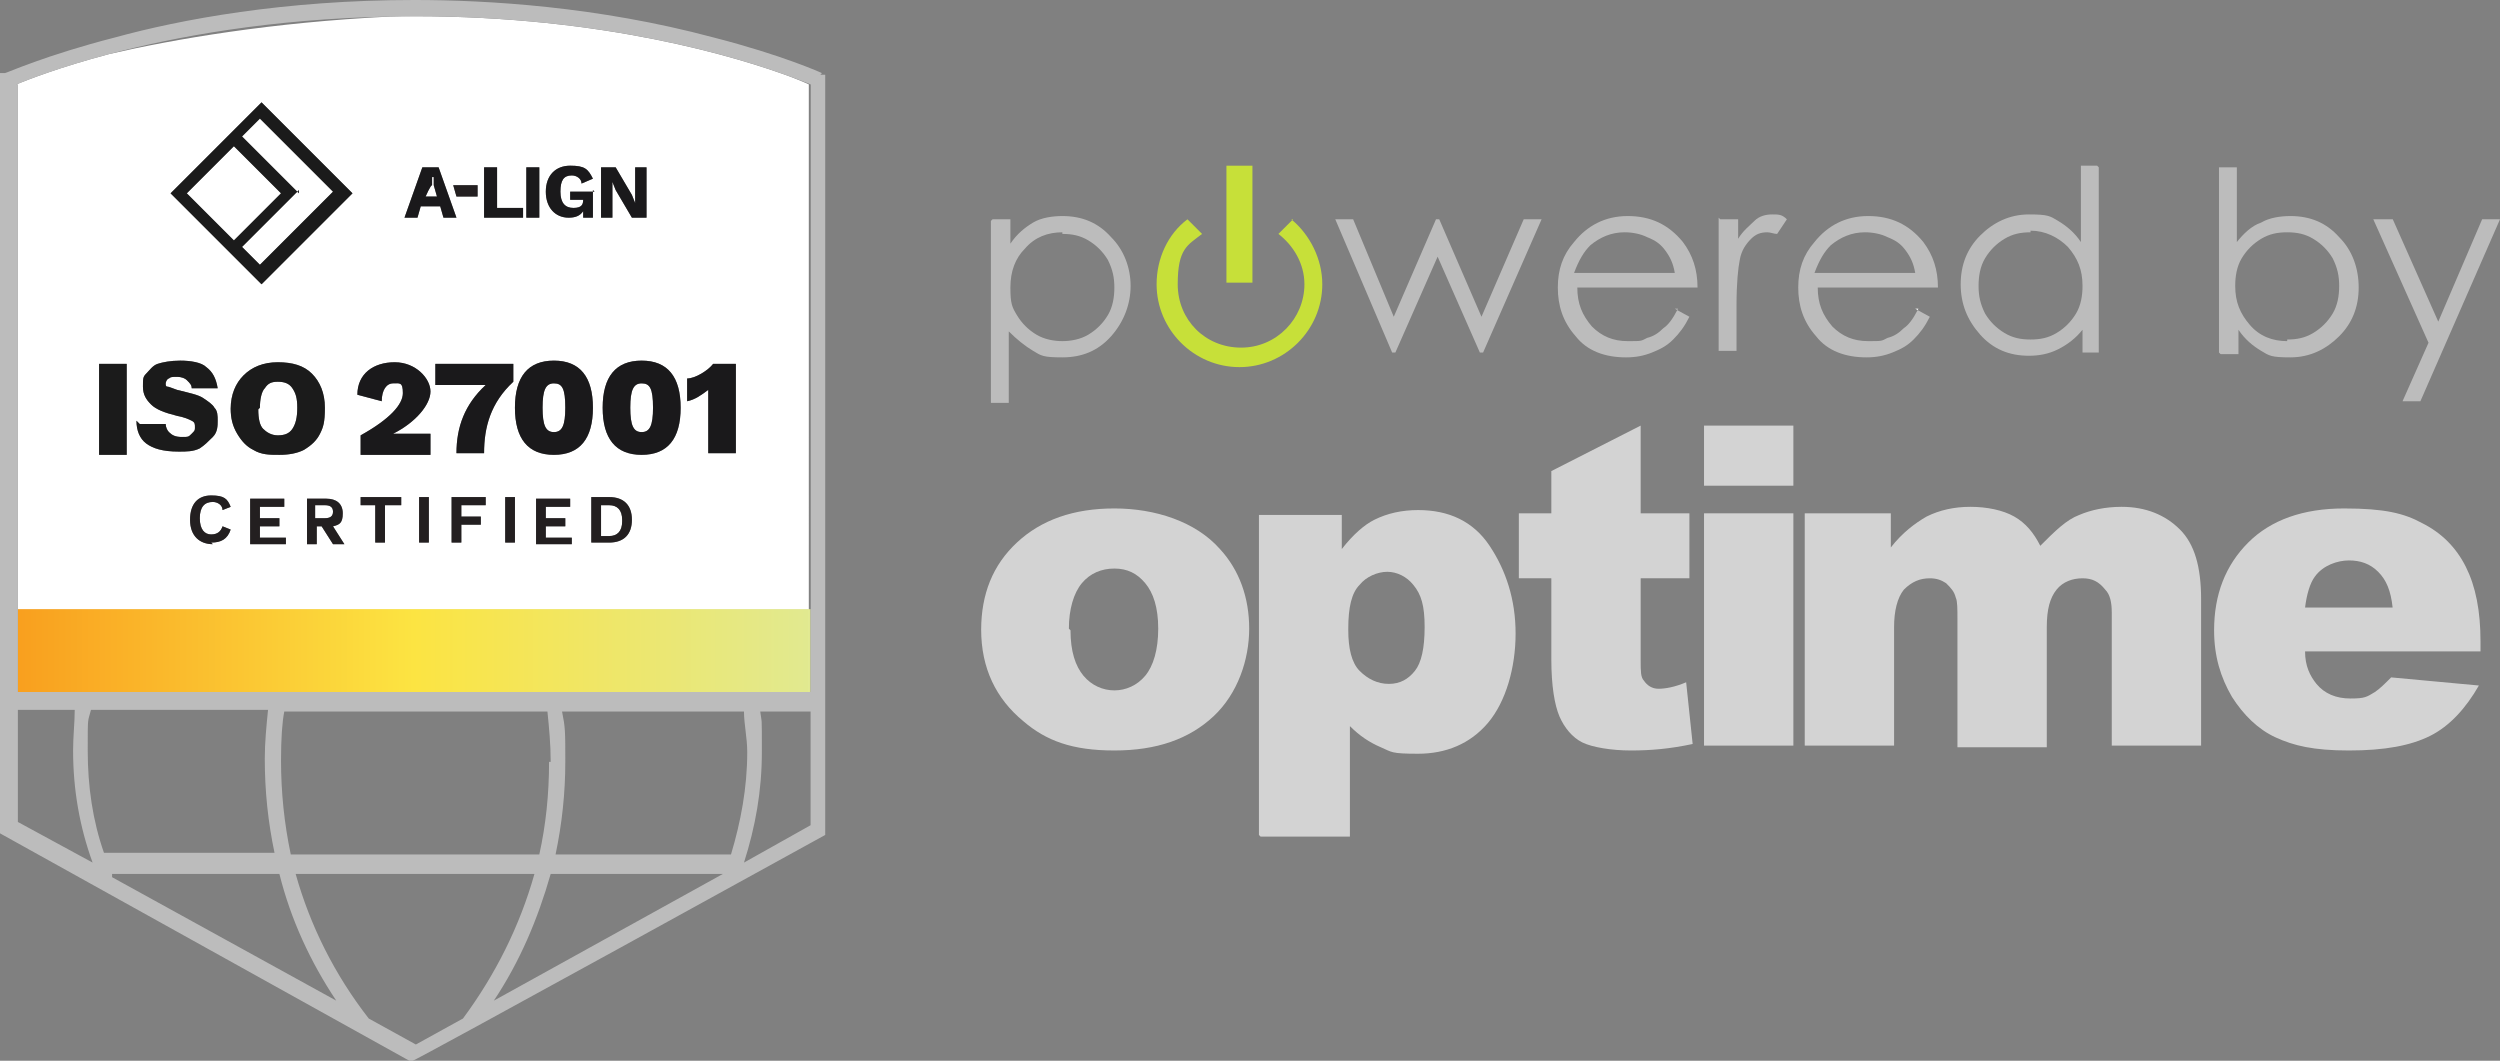 <?xml version="1.0" encoding="UTF-8"?>
<svg id="Layer_2" data-name="Layer 2" xmlns="http://www.w3.org/2000/svg" xmlns:xlink="http://www.w3.org/1999/xlink" viewBox="0 0 153.9 65.3">
  <rect x="0" y="0" width="153.9" height="65.3" fill="#808080" stroke="none"/>
  <defs>
    <style>
      .cls-1 {
        fill: #d3d3d3;
      }

      .cls-1, .cls-2, .cls-3, .cls-4, .cls-5, .cls-6, .cls-7, .cls-8, .cls-9, .cls-10 {
        stroke-width: 0px;
      }

      .cls-2 {
        fill: url(#linear-gradient);
      }

      .cls-3 {
        fill: none;
      }

      .cls-4 {
        fill: #c7e039;
      }

      .cls-5 {
        fill: #bcbcbc;
      }

      .cls-6 {
        fill: url(#linear-gradient-2);
      }

      .cls-7 {
        fill: #1a191b;
      }

      .cls-8 {
        fill: #231f20;
      }

      .cls-9 {
        fill: #fff;
      }

      .cls-10 {
        fill: #1b1b1b;
      }
    </style>
    <linearGradient id="linear-gradient" x1="1" y1="-660.95" x2="49.9" y2="-660.95" gradientTransform="translate(0 -620.9) scale(1 -1)" gradientUnits="userSpaceOnUse">
      <stop offset="0" stop-color="#f99f1e"/>
      <stop offset=".5" stop-color="#fce442"/>
      <stop offset="1" stop-color="#e1e990"/>
    </linearGradient>
    <linearGradient id="linear-gradient-2" x2="49.9" xlink:href="#linear-gradient"/>
  </defs>
  <g id="Layer_2-2" data-name="Layer 2">
    <path class="cls-3" d="M85.4,35.2c-.6,0-1.3.3-1.7.8-.5.5-.7,1.4-.7,2.7v.1c0,1.1.2,2,.7,2.5s1.1.8,1.8.8,1.2-.3,1.6-.8.6-1.4.6-2.7-.2-2-.7-2.6c-.4-.5-1-.8-1.6-.8Z"/>
    <path class="cls-3" d="M4.6,43.7H1.1v6.9l4.6,2.5c-.8-2.2-1.2-4.5-1.2-6.9,0-.9.1-1.7.1-2.5Z"/>
    <path class="cls-3" d="M63.8,20.6c.5.3,1.1.4,1.6.4s1.1-.1,1.6-.4.9-.7,1.2-1.2.4-1.1.4-1.7-.1-1.1-.4-1.7c-.3-.5-.7-.9-1.2-1.2s-1-.4-1.6-.4v-.1c-.9,0-1.7.3-2.3,1-.6.6-.9,1.4-.9,2.4s.1,1.2.4,1.7.7.9,1.2,1.2Z"/>
    <path class="cls-3" d="M6.72,3.33c4.11-.94,10-1.95,17.29-2.31-7.37.14-13.27,1.25-17.29,2.31Z"/>
    <path class="cls-3" d="M101.4,14.6c-.4-.2-.9-.3-1.4-.3-.8,0-1.5.3-2.1.8-.4.4-.7.9-1,1.7h6.2c-.1-.6-.3-1-.6-1.4-.3-.4-.6-.6-1.1-.8Z"/>
    <path class="cls-3" d="M68.6,35c-.8,0-1.5.3-2,.9-.5.6-.8,1.6-.8,2.8l.1.1c0,1.3.3,2.2.8,2.8s1.2.9,1.9.9,1.4-.3,1.9-.9c.5-.6.8-1.6.8-2.9s-.3-2.2-.8-2.8-1.1-.9-1.9-.9Z"/>
    <path class="cls-3" d="M140.8,21v-.1c.6,0,1.1-.1,1.6-.4s.9-.7,1.2-1.2.4-1.1.4-1.7-.1-1.1-.4-1.7c-.3-.5-.7-.9-1.2-1.2s-1-.4-1.6-.4-1.1.1-1.6.4-.9.7-1.2,1.2c-.3.5-.4,1.1-.4,1.7,0,1,.3,1.7.9,2.4.6.7,1.4,1,2.3,1Z"/>
    <path class="cls-3" d="M123.4,20.5c.5.3,1,.4,1.6.4s1.1-.1,1.6-.4.9-.7,1.2-1.2.4-1.1.4-1.7c0-1-.3-1.7-.9-2.4-.6-.6-1.4-1-2.3-1v.1c-.6,0-1.1.1-1.6.4s-.9.7-1.2,1.2c-.3.5-.4,1.1-.4,1.7s.1,1.1.4,1.7c.3.5.7.9,1.2,1.2Z"/>
    <path class="cls-3" d="M49.8,5.2v32.3h.1V5.2c-.25-.1-.69-.28-1.25-.48.75.3,1.15.48,1.15.48Z"/>
    <path class="cls-3" d="M146.4,35.2c-.5-.5-1.1-.7-1.8-.7s-1.6.3-2.1,1c-.3.4-.5,1.1-.6,1.9h5.39c-.11-1.04-.4-1.72-.89-2.2h0Z"/>
    <path class="cls-3" d="M45.8,43.8h-11.2c.2,1,.2,1.2.2,3.1s-.2,3.8-.6,5.7h10.8c.6-2,1-4.1,1-6.3,0-.9-.2-1.7-.2-2.5Z"/>
    <path class="cls-3" d="M30.4,61.6l14.1-7.8h-10.6c-.8,2.8-1.9,5.4-3.5,7.8Z"/>
    <path class="cls-3" d="M46.9,46.3c0,2.4-.4,4.6-1.1,6.8l4.1-2.3v-7h-3.1c.1.8.1.1.1,2.5Z"/>
    <path class="cls-3" d="M16.3,46.7c0-1,.1-2,.2-3H5.6c-.2.8-.2.3-.2,2.5s.3,4.3,1,6.3h10.5c-.4-1.9-.6-3.8-.6-5.8Z"/>
    <path class="cls-3" d="M117.9,16.8c-.1-.6-.3-1-.6-1.4-.3-.4-.6-.6-1.1-.8-.4-.2-.9-.3-1.4-.3-.8,0-1.5.3-2.1.8-.4.4-.7.9-1,1.7h6.2Z"/>
    <path class="cls-3" d="M33.8,46.9h.1c0-1.1-.1-2.1-.2-3.1h-16.2c-.13.67-.2,1.67-.2,3,0,2,.2,3.9.6,5.8h15.3c.4-1.8.6-3.7.6-5.7Z"/>
    <path class="cls-3" d="M6.9,53.8v.2l13.8,7.6c-1.6-2.4-2.8-5-3.5-7.8H6.9Z"/>
    <path class="cls-3" d="M18.2,53.8c.9,3.2,2.4,6.2,4.5,8.9l2.9,1.6,2.9-1.6c2-2.7,3.5-5.7,4.4-8.9,0,0-14.7,0-14.7,0Z"/>
    <path class="cls-5" d="M62.1,20.4c.5.5,1,.9,1.5,1.2.5.3.6.4,1.8.4s2.2-.4,3-1.3,1.2-2,1.2-3.1-.4-2.2-1.2-3c-.8-.9-1.8-1.3-3-1.3-.6,0-1.3.1-1.8.4s-1,.7-1.4,1.3v-1.5h-1.1l-.1.1v11.2h1.1s0-4.4,0-4.4ZM63.1,15.3c.6-.7,1.4-1,2.3-1v.1c.6,0,1.1.1,1.6.4.5.3.9.7,1.2,1.2.3.6.4,1.1.4,1.7s-.1,1.2-.4,1.7-.7.9-1.2,1.2c-.5.3-1.1.4-1.6.4s-1.1-.1-1.6-.4-.9-.7-1.2-1.2-.4-.7-.4-1.7.3-1.8.9-2.4Z"/>
    <polygon class="cls-5" points="85.9 21.7 88.5 15.8 91.1 21.7 91.3 21.7 94.9 13.5 93.8 13.5 91.2 19.5 88.6 13.5 88.4 13.5 85.8 19.5 83.3 13.5 82.2 13.5 85.7 21.7 85.9 21.7"/>
    <path class="cls-5" d="M100.2,13.3c-1.4,0-2.5.6-3.3,1.6-.7.8-1,1.7-1,2.8s.3,2.1,1.1,3c.7.9,1.8,1.3,3.1,1.3.6,0,1.1-.1,1.6-.3s.9-.4,1.3-.8.7-.8,1-1.4l-.75-.41c-.28.55-.57.93-.85,1.11-.3.3-.6.5-1,.6-.4.2-.3.2-1.2.2s-1.6-.3-2.2-.9c-.6-.7-.9-1.4-.9-2.4h7.4c0-1.1-.3-2-.9-2.8-.9-1.1-2-1.6-3.4-1.6ZM103,16.8h-6.1c.3-.8.6-1.3,1-1.7.6-.5,1.3-.8,2.1-.8.5,0,1,.1,1.4.3.5.2.8.4,1.1.8.3.4.5.8.6,1.4h-.1Z"/>
    <path class="cls-5" d="M103.1,19l.15.09s.03-.05.05-.09h-.2Z"/>
    <path class="cls-5" d="M106.9,18.8c0-1.4.1-2.3.2-2.8.1-.6.4-1,.7-1.3.3-.3.6-.4,1-.4.2,0,.4.1.6.1l.6-.9c-.3-.3-.5-.3-.9-.3s-.8.1-1.1.4-.7.6-1,1.1v-1.2h-1.1l-.1-.1v8.2h1.1s0-2.8,0-2.8Z"/>
    <path class="cls-9" d="M117.9,19l.15.09s.03-.05.05-.09h-.2Z"/>
    <path class="cls-5" d="M114.9,22c.6,0,1.1-.1,1.6-.3s.9-.4,1.3-.8.7-.8,1-1.4l-.75-.41c-.28.55-.57.93-.85,1.11-.3.3-.6.5-1,.6-.4.2-.3.2-1.2.2s-1.6-.3-2.2-.9c-.6-.7-.9-1.4-.9-2.4h7.4c0-1.1-.3-2-.9-2.8-.9-1.1-2-1.6-3.4-1.6s-2.5.6-3.3,1.6c-.7.8-1,1.7-1,2.8s.3,2.1,1.1,3c.7.9,1.8,1.3,3.1,1.3ZM112.7,15.1c.6-.5,1.3-.8,2.1-.8.5,0,1,.1,1.4.3.5.2.8.4,1.1.8.3.4.5.8.6,1.4h-6.2c.3-.8.6-1.3,1-1.7Z"/>
    <path class="cls-5" d="M124.9,21.9c.6,0,1.2-.1,1.8-.4.6-.3,1.1-.7,1.5-1.2v1.4h1v-11.4l-.1-.1h-1v4.7c-.4-.6-.9-1-1.4-1.3s-.6-.4-1.8-.4-2.2.5-3,1.3-1.2,1.8-1.2,3,.4,2.2,1.2,3.1c.8.9,1.8,1.3,3,1.3ZM122.2,15.9c.3-.5.7-.9,1.2-1.2s1-.4,1.6-.4v-.1c.9,0,1.7.4,2.3,1,.6.7.9,1.4.9,2.4,0,.6-.1,1.2-.4,1.7s-.7.9-1.2,1.2-1,.4-1.6.4-1.1-.1-1.6-.4-.9-.7-1.2-1.2c-.3-.6-.4-1.1-.4-1.7s.1-1.2.4-1.7Z"/>
    <path class="cls-5" d="M137.8,21.8v-1.5c.4.6.9,1,1.4,1.3s.6.4,1.8.4,2.2-.5,3-1.3,1.2-1.8,1.2-3-.4-2.3-1.2-3.1c-.8-.9-1.8-1.3-3-1.3-.6,0-1.3.1-1.8.4-.6.2-1.1.7-1.5,1.2v-4.6h-1.1v11.4l.1.1s1.1,0,1.1,0ZM138,15.9c.3-.5.7-.9,1.2-1.2s1-.4,1.6-.4,1.1.1,1.6.4.9.7,1.2,1.2c.3.6.4,1.1.4,1.7s-.1,1.2-.4,1.7-.7.9-1.2,1.2-1,.4-1.6.4v.1c-.9,0-1.7-.3-2.3-1s-.9-1.4-.9-2.4c0-.6.1-1.2.4-1.7Z"/>
    <polygon class="cls-5" points="147.9 24.7 149 24.7 153.9 13.5 152.8 13.5 150.1 19.8 147.3 13.5 146.2 13.5 146.1 13.5 149.5 21.1 147.9 24.7"/>
    <rect class="cls-4" x="75.5" y="10.2" width="1.6" height="7.2"/>
    <path class="cls-4" d="M79.5,13.5s.03.03.05.05l.05-.05h-.1Z"/>
    <path class="cls-4" d="M76.3,22.6c2.8,0,5.1-2.3,5.1-5.1,0-1.57-.78-3.05-1.85-3.95l-.85.85c.9.7,1.6,1.8,1.6,3.1,0,2.1-1.7,3.9-3.9,3.9s-3.9-1.7-3.9-3.9.6-2.4,1.5-3.1l-.9-.9c-1.2.9-1.9,2.4-1.9,4,0,2.8,2.3,5.1,5.1,5.1Z"/>
    <path class="cls-1" d="M68.6,31.3c-2.5,0-4.5.7-6,2.1-1.49,1.39-2.19,3.17-2.2,5.35,0,2.38.91,4.26,2.6,5.65,1.4,1.2,3,1.8,5.6,1.8s4.6-.7,6.1-2.1c1.5-1.4,2.2-3.5,2.2-5.4s-.6-3.6-1.8-4.9c-1.5-1.7-4-2.5-6.5-2.5ZM70.5,41.6c-.5.6-1.2.9-1.9.9s-1.4-.3-1.9-.9c-.5-.6-.8-1.5-.8-2.8l-.1-.1c0-1.2.3-2.2.8-2.8s1.2-.9,2-.9,1.4.3,1.9.9c.5.6.8,1.5.8,2.8s-.3,2.3-.8,2.9Z"/>
    <path class="cls-1" d="M87.3,31.4c-1,0-1.9.2-2.7.6-.6.3-1.3.9-2,1.8v-2.1h-5.1v19.7l.1.1h5.5v-6.8c.6.6,1.2,1,1.9,1.3.7.3.6.4,2.3.4s3.2-.6,4.3-1.9,1.7-3.4,1.7-5.5-.6-3.9-1.6-5.4-2.5-2.2-4.4-2.2ZM87.1,41.3c-.4.5-.9.8-1.6.8s-1.3-.3-1.8-.8-.7-1.4-.7-2.5v-.1c0-1.3.2-2.2.7-2.7.4-.5,1.1-.8,1.7-.8s1.2.3,1.6.8c.5.6.7,1.3.7,2.6s-.2,2.2-.6,2.7Z"/>
    <path class="cls-1" d="M102.1,42.4c-.4,0-.7-.2-.9-.5-.2-.2-.2-.6-.2-1.2v-5.1h3v-4h-3v-5.4l-5.5,2.8v2.6h-2v4h2v5c0,1.6.2,2.8.5,3.5s.8,1.3,1.4,1.6,1.8.5,3,.5,2.4-.1,3.8-.4l-.4-3.8c-.7.3-1.3.4-1.7.4Z"/>
    <rect class="cls-1" x="104.9" y="26.2" width="5.5" height="3.7"/>
    <rect class="cls-1" x="104.9" y="31.6" width="5.5" height="14.3"/>
    <path class="cls-1" d="M130.6,31.2c-1,0-1.9.2-2.6.5-.8.3-1.5,1-2.4,1.9-.4-.8-.9-1.4-1.6-1.8-.7-.4-1.7-.6-2.7-.6s-1.9.2-2.7.6c-.7.4-1.5,1-2.2,1.9v-2.1h-5.3v14.3h5.5v-7.3c0-1,.2-1.8.6-2.3.5-.5,1-.7,1.6-.7.4,0,.7.1,1,.3.3.3.5.5.6.9.1.2.1.7.1,1.3v7.9h5.5v-7.4c0-1.1.2-1.8.6-2.3s1-.7,1.6-.7,1,.2,1.4.7c.3.3.4.8.4,1.4v8.2h5.5v-9c0-2-.4-3.4-1.3-4.3-.9-.9-2.1-1.4-3.6-1.4h0Z"/>
    <path class="cls-1" d="M152.7,40.1v-.6c0-1.9-.3-3.4-.9-4.6-.6-1.2-1.5-2.1-2.7-2.7-1.1-.6-2.3-.9-4.8-.9s-4.5.7-5.9,2.1-2.1,3.2-2.1,5.4c0,1.6.4,2.9,1.1,4.1.7,1.1,1.6,2,2.7,2.5,1.1.5,2.3.8,4.5.8s3.8-.3,5-.9c1.2-.6,2.2-1.7,3-3.1l-5.4-.5c-.4.4-.7.7-1,.9-.5.3-.6.4-1.5.4s-1.6-.3-2.1-.9c-.4-.5-.7-1.1-.7-2h11-.2ZM142.5,35.5c.5-.7,1.4-1,2.1-1s1.3.2,1.8.7.78,1.16.89,2.2h-5.39c.1-.8.3-1.5.6-1.9h0Z"/>
    <polygon class="cls-9" points="14.9 8.4 18.3 11.8 18.4 11.7 18.4 11.9 18.3 11.8 14.9 15.2 16 16.3 20.5 11.8 16 7.3 14.9 8.4"/>
    <path class="cls-9" d="M20,31.1h-.6v.8h.6c.3,0,.5-.1.5-.4s-.2-.4-.5-.4Z"/>
    <rect class="cls-9" x="12.35" y="9.85" width="4.1" height="4.1" transform="translate(-4.2 13.67) rotate(-45)"/>
    <path class="cls-9" d="M17.1,23.5c-.4,0-.6.1-.8.4-.2.2-.3.7-.3,1.2l-.1.1c0,.6.1,1,.3,1.2.2.2.5.4.9.4s.7-.1.9-.4c.2-.3.3-.7.3-1.3s-.1-.9-.3-1.2c-.2-.3-.5-.4-.9-.4Z"/>
    <path class="cls-9" d="M26.7,11.4v-.5h-.1v.5c-.1,0-.4.7-.4.7h.7l-.2-.7Z"/>
    <path class="cls-9" d="M37.5,31.1h-.5v1.9h.5c.5,0,.8-.3.8-.9v-.1c0-.6-.3-.9-.8-.9Z"/>
    <path class="cls-9" d="M49.8,5.2s-.4-.19-1.15-.48c-3.23-1.19-11.41-3.72-23.15-3.72-.51,0-1,0-1.5.02-7.29.36-13.18,1.37-17.29,2.31-3.03.8-5.01,1.58-5.72,1.87h.1v32.3h48.7V5.2h.01ZM37,10.3h.9l1,1.7.2.5v-2.2h.7v3.1h-.9l-1-1.7-.2-.5v2.2h-.7s0-3.1,0-3.1ZM35.1,10.2c.9,0,1.1.2,1.4.8l-.7.3c0-.3-.3-.5-.6-.5-.5,0-.7.3-.7,1s.3,1,.8,1,.6-.2.6-.5h-.8v-.5h1.4v-.1l.1.1h-.1v1.6h-.6v-.4c-.2.3-.5.4-.9.4-.8,0-1.4-.6-1.4-1.6s.6-1.6,1.5-1.6ZM32.4,10.3h.8v3.1h-.8s0-3.1,0-3.1ZM29.8,10.3h.8v2.5h1.6v.6h-2.4s0-3.1,0-3.1ZM29.4,11.4v.7h-1.3l-.2-.7h1.5ZM26,10.3h1l1.1,3.1h-.8l-.2-.7h-1.2l-.2.7h-.8s1.1-3.1,1.1-3.1ZM7.8,28h-1.7v-5.6h1.7v5.6ZM9,27.3c-.4-.3-.6-.8-.6-1.4l.2.2h1.6c0,.2.1.4.2.5.2.2.4.3.8.3s.4,0,.6-.2.2-.2.2-.4,0-.3-.2-.4-.4-.2-.9-.3c-.8-.2-1.3-.4-1.6-.7s-.5-.6-.5-1.1,0-.6.2-.8c.2-.2.4-.5.7-.6s.8-.2,1.4-.2,1.3.1,1.6.4c.4.3.6.7.7,1.3h-1.6c0-.2-.1-.3-.3-.5-.1-.1-.3-.2-.6-.2s-.4,0-.5.1c-.1,0-.2.2-.2.3s0,.2.1.2.3.1.6.2c.8.2,1.3.3,1.6.5s.6.4.7.6c.2.2.2.5.2.8s0,.7-.3,1-.5.5-.8.7c-.4.2-.8.2-1.3.2-1,0-1.6-.2-2-.5ZM13,33.4l.1.1c-.8,0-1.4-.5-1.4-1.5s.5-1.5,1.3-1.5,1,.2,1.2.7l-.5.2c0-.3-.3-.5-.6-.5-.5,0-.8.3-.8,1s.3,1,.7,1,.6-.2.7-.5l.5.2c-.2.6-.6.8-1.2.8ZM17.6,33.5h-2.2v-2.8h2.1v.5h-1.5v.7h1.2v.5h-1.2v.7h1.6s0,.4,0,.4ZM17.2,28c-.6,0-1.1,0-1.6-.3-.4-.2-.7-.5-1-1-.29-.48-.39-.96-.4-1.54v.04-.1.06c0-.88.3-1.57.8-2.06s1.2-.8,2.1-.8,1.6.2,2.1.7.8,1.2.8,2.1-.1,1.2-.3,1.6c-.2.4-.5.7-1,1-.4.2-.9.3-1.5.3ZM20.5,33.5l-.7-1.1h-.3v1.1h-.6v-2.8h1.2c.6,0,1,.3,1,.9s-.2.7-.6.8l.7,1.1h-.7ZM16.1,17.5l-1.6-1.6-4-4,4-4,1.6-1.6,5.6,5.6-5.6,5.6ZM24.7,31.1h-1v2.3h-.6v-2.3h-.9v-.5h2.5s0,.5,0,.5ZM26.4,33.4h-.6v-2.8h.6v2.8ZM25.4,26.7h1.1v1.3h-4.3v-1.2c1.8-1,2.6-1.9,2.6-2.6s-.2-.6-.6-.6-.7.4-.7,1.1l-1.5-.4c0-1.3,1-2,2.3-2s2.2,1,2.2,1.8-.9,1.9-2.3,2.6c0,0,1.2,0,1.2,0ZM26.8,22.4h4.8v1.1c-1.4,1.3-1.8,2.8-1.8,4.4h-1.7c0-1.6.5-3,1.8-4.2h-3.1s0-1.3,0-1.3ZM29.9,31.1h-1.5v.7h1.2v.5h-1.2v1.1h-.6v-2.8h2.1s0,.5,0,.5ZM31.7,33.4h-.6v-2.8h.6v2.8ZM35.2,33.5h-2.2v-2.8h2.1v.5h-1.5v.7h1.2v.5h-1.2v.7h1.6s0,.4,0,.4ZM34.1,28c-1.6,0-2.4-1-2.4-2.9s.8-2.9,2.4-2.9,2.4,1,2.4,2.9-.8,2.9-2.4,2.9ZM37.5,33.4h-1.1v-2.8h1.1c.9,0,1.4.5,1.4,1.4s-.5,1.4-1.4,1.4ZM39.5,28c-1.6,0-2.4-1-2.4-2.9s.8-2.9,2.4-2.9,2.4,1,2.4,2.9-.8,2.9-2.4,2.9ZM45.3,27.9h-1.7v-3.9c-.4.3-.8.6-1.3.7v-1.4c.5,0,1.3-.5,1.6-.9h1.4s0,5.5,0,5.5Z"/>
    <path class="cls-9" d="M34.1,23.6c-.5,0-.7.4-.7,1.5s.2,1.5.7,1.5.7-.4.7-1.5c0-1.2-.2-1.5-.7-1.5Z"/>
    <path class="cls-9" d="M39.5,23.6c-.5,0-.7.4-.7,1.5s.2,1.5.7,1.5.7-.4.7-1.5c0-1.2-.2-1.5-.7-1.5Z"/>
    <path class="cls-7" d="M26.5,24.1c0-.8-.9-1.8-2.2-1.8s-2.3.7-2.3,2l1.5.4c0-.7.3-1.1.7-1.1s.6-.1.6.6-.8,1.6-2.6,2.6v1.2h4.3v-1.3h-2.3c1.4-.7,2.3-1.8,2.3-2.6Z"/>
    <path class="cls-7" d="M28.1,27.9h1.7c0-1.6.4-3.1,1.8-4.4v-1.1h-4.8v1.3h3.1c-1.3,1.2-1.8,2.6-1.8,4.2Z"/>
    <path class="cls-7" d="M34.1,22.2c-1.6,0-2.4,1-2.4,2.9s.8,2.9,2.4,2.9,2.4-1,2.4-2.9-.8-2.9-2.4-2.9ZM34.1,26.6c-.5,0-.7-.4-.7-1.5s.2-1.5.7-1.5.7.3.7,1.5c0,1.1-.2,1.5-.7,1.5Z"/>
    <path class="cls-7" d="M39.5,22.2c-1.6,0-2.4,1-2.4,2.9s.8,2.9,2.4,2.9,2.4-1,2.4-2.9-.8-2.9-2.4-2.9ZM39.5,26.6c-.5,0-.7-.4-.7-1.5s.2-1.5.7-1.5.7.3.7,1.5c0,1.1-.2,1.5-.7,1.5Z"/>
    <path class="cls-7" d="M42.3,23.3v1.4c.5-.1.9-.4,1.3-.7v3.9h1.7v-5.5h-1.4c-.3.4-1.1.9-1.6.9Z"/>
    <path class="cls-10" d="M14.5,7.9l-4,4,4,4,1.6,1.6,5.6-5.6-5.6-5.6s-1.6,1.6-1.6,1.6ZM14.4,14.8l-2.9-2.9,2.9-2.9,2.9,2.9s-2.9,2.9-2.9,2.9ZM16,16.3l-1.1-1.1,3.4-3.4-3.4-3.4,1.1-1.1,4.5,4.5-4.5,4.5Z"/>
    <polygon class="cls-10" points="18.4 11.7 18.3 11.8 18.4 11.9 18.4 11.7"/>
    <path class="cls-7" d="M25.9,12.7h1.2l.2.7h.8l-1.1-3.1h-1l-1.1,3.1h.8l.2-.7ZM26.6,11.4v-.5h.1v.5l.2.7h-.7s.3-.7.4-.7Z"/>
    <polygon class="cls-7" points="32.2 12.8 32.1 12.8 30.6 12.8 30.6 10.3 29.8 10.3 29.8 13.4 32.2 13.4 32.2 12.8"/>
    <rect class="cls-7" x="32.4" y="10.3" width=".8" height="3.1"/>
    <polygon class="cls-7" points="36.5 11.7 36.5 11.8 36.6 11.8 36.5 11.7"/>
    <path class="cls-7" d="M35,13.4c.4,0,.7-.1.9-.4v.4h.6v-1.6h-1.4v.5h.8c0,.3-.1.5-.6.5s-.8-.3-.8-1,.2-1,.7-1c.3,0,.6.2.6.5l.7-.3c-.3-.6-.5-.8-1.4-.8s-1.5.6-1.5,1.6.6,1.6,1.4,1.6Z"/>
    <polygon class="cls-7" points="37.7 11.8 37.7 11.2 37.9 11.7 38.9 13.4 39.8 13.4 39.8 10.3 39.1 10.3 39.1 11.9 39.1 12.5 38.9 12 37.9 10.3 37 10.3 37 13.4 37.7 13.4 37.7 11.8"/>
    <polygon class="cls-8" points="29.4 12.1 29.4 11.4 27.9 11.4 28.1 12.1 29.4 12.1"/>
    <rect class="cls-2" x="49.8" y="37.5" width=".1" height="5.1"/>
    <rect class="cls-9" x="1.1" y="37.5" width="48.7" height="5.1"/>
    <rect class="cls-6" x="1.1" y="37.5" width="48.7" height="5.1"/>
    <path class="cls-5" d="M50.6,4.5s-2.4-1.1-6.7-2.2C36.8.4,30,0,25.5,0,17.5,0,11.1,1.2,7.1,2.3,2.8,3.4.4,4.5.3,4.5h-.3v46.8l25.2,14h.2c0,.1,25.4-13.9,25.4-13.9V4.6h-.3s.1-.1.1-.1ZM1.1,50.6v-6.9h3.5c0,.8-.1,1.6-.1,2.5,0,2.4.4,4.7,1.2,6.9,0,0-4.6-2.5-4.6-2.5ZM5.4,46.2c0-2.2,0-1.7.2-2.5h10.9c-.1,1-.2,2-.2,3,0,2,.2,3.9.6,5.8H6.4c-.7-2-1-4.1-1-6.3ZM6.9,54v-.2h10.3c.7,2.8,1.9,5.4,3.5,7.8,0,0-13.8-7.6-13.8-7.6ZM17.3,46.8c0-1.33.07-2.33.2-3h16.2c.1,1,.2,2,.2,3.1h-.1c0,2-.2,3.9-.6,5.7h-15.3c-.4-1.9-.6-3.8-.6-5.8ZM25.6,64.3l-2.9-1.6c-2.1-2.7-3.6-5.7-4.5-8.9h14.7c-.9,3.2-2.4,6.2-4.4,8.9,0,0-2.9,1.6-2.9,1.6ZM30.4,61.6c1.6-2.4,2.7-5,3.5-7.8h10.6l-14.1,7.8ZM34.2,52.6c.4-1.9.6-3.8.6-5.7s0-2.1-.2-3.1h11.2c0,.8.2,1.6.2,2.5,0,2.2-.4,4.3-1,6.3h-10.8ZM49.9,50.8l-4.1,2.3c.7-2.2,1.1-4.4,1.1-6.8s0-1.7-.1-2.5h3.1v7ZM49.9,37.5v5.1H1.1V5.2h-.1c.7-.29,2.68-1.06,5.72-1.87,4.02-1.06,9.91-2.17,17.29-2.31.5,0,.99-.02,1.5-.02,11.74,0,19.92,2.53,23.15,3.72.57.21,1,.38,1.25.48v32.3h0Z"/>
    <path class="cls-8" d="M13,32.9c-.4,0-.7-.3-.7-1s.3-1,.8-1c.3,0,.6.2.6.5l.5-.2c-.2-.5-.4-.7-1.2-.7s-1.3.5-1.3,1.5.6,1.5,1.4,1.5l-.1-.1c.6,0,1-.2,1.2-.8l-.5-.2c-.1.3-.3.5-.7.5Z"/>
    <polygon class="cls-8" points="16 32.4 17.2 32.4 17.2 31.9 16 31.9 16 31.2 17.5 31.2 17.5 30.7 15.4 30.7 15.4 33.5 17.6 33.5 17.6 33.1 16 33.1 16 32.4"/>
    <path class="cls-8" d="M21.1,31.6c0-.6-.4-.9-1-.9h-1.2v2.8h.6v-1.1h.3l.7,1.1h.7l-.7-1.1c.4-.1.6-.2.6-.8ZM20,31.9h-.6v-.8h.6c.3,0,.5.1.5.4s-.2.4-.5.4Z"/>
    <polygon class="cls-8" points="22.2 31.1 23.1 31.1 23.1 33.4 23.7 33.4 23.7 31.1 24.6 31.1 24.7 31.1 24.7 30.6 22.2 30.6 22.2 31.1"/>
    <rect class="cls-8" x="25.8" y="30.6" width=".6" height="2.8"/>
    <polygon class="cls-8" points="27.8 33.4 28.4 33.4 28.4 32.3 29.6 32.3 29.6 31.8 28.4 31.8 28.4 31.1 29.9 31.1 29.9 30.6 27.8 30.6 27.8 33.4"/>
    <rect class="cls-8" x="31.1" y="30.6" width=".6" height="2.8"/>
    <polygon class="cls-8" points="33.6 32.4 34.8 32.4 34.8 31.9 33.6 31.9 33.6 31.2 35.1 31.2 35.1 30.7 33 30.7 33 33.5 35.2 33.5 35.2 33.1 33.6 33.1 33.6 32.4"/>
    <path class="cls-8" d="M37.5,30.6h-1.1v2.8h1.1c.9,0,1.4-.5,1.4-1.4s-.5-1.4-1.4-1.4ZM38.3,32.1c0,.6-.3.9-.8.9h-.5v-1.9h.5c.5,0,.8.3.8.9v.1Z"/>
    <rect class="cls-10" x="6.1" y="22.4" width="1.7" height="5.6"/>
    <path class="cls-10" d="M13.1,26.9c.3-.3.3-.7.3-1s0-.6-.2-.8c-.1-.2-.4-.4-.7-.6s-.8-.3-1.6-.5c-.3-.1-.5-.2-.6-.2s-.1-.1-.1-.2.1-.3.2-.3c.1-.1.2-.1.5-.1s.5.1.6.2c.2.2.3.3.3.5h1.6c-.1-.6-.3-1-.7-1.3-.3-.3-1-.4-1.6-.4s-1.1.1-1.4.2c-.3.1-.5.4-.7.6s-.2.3-.2.8.2.8.5,1.1.8.5,1.6.7c.5.1.7.2.9.3.2.1.2.2.2.4s0,.2-.2.4-.2.2-.6.2-.6-.1-.8-.3c-.1-.1-.2-.3-.2-.5h-1.6l-.2-.2c0,.6.2,1.1.6,1.4.4.3,1,.5,2,.5.5,0,.9,0,1.3-.2.3-.2.5-.4.8-.7Z"/>
    <path class="cls-10" d="M19.7,26.7c.2-.4.3-.7.3-1.6s-.3-1.6-.8-2.1-1.2-.7-2.1-.7-1.6.3-2.1.8-.79,1.18-.8,2.06c0,.57.11,1.05.4,1.54.3.5.6.8,1,1,.5.3,1,.3,1.6.3s1.1-.1,1.5-.3c.5-.3.8-.6,1-1ZM18,26.4c-.2.3-.5.4-.9.4s-.7-.2-.9-.4-.3-.6-.3-1.2l.1-.1c0-.5.1-1,.3-1.2.2-.3.4-.4.8-.4s.7.1.9.4c.2.3.3.6.3,1.2s-.1,1-.3,1.3Z"/>
  </g>
</svg>
